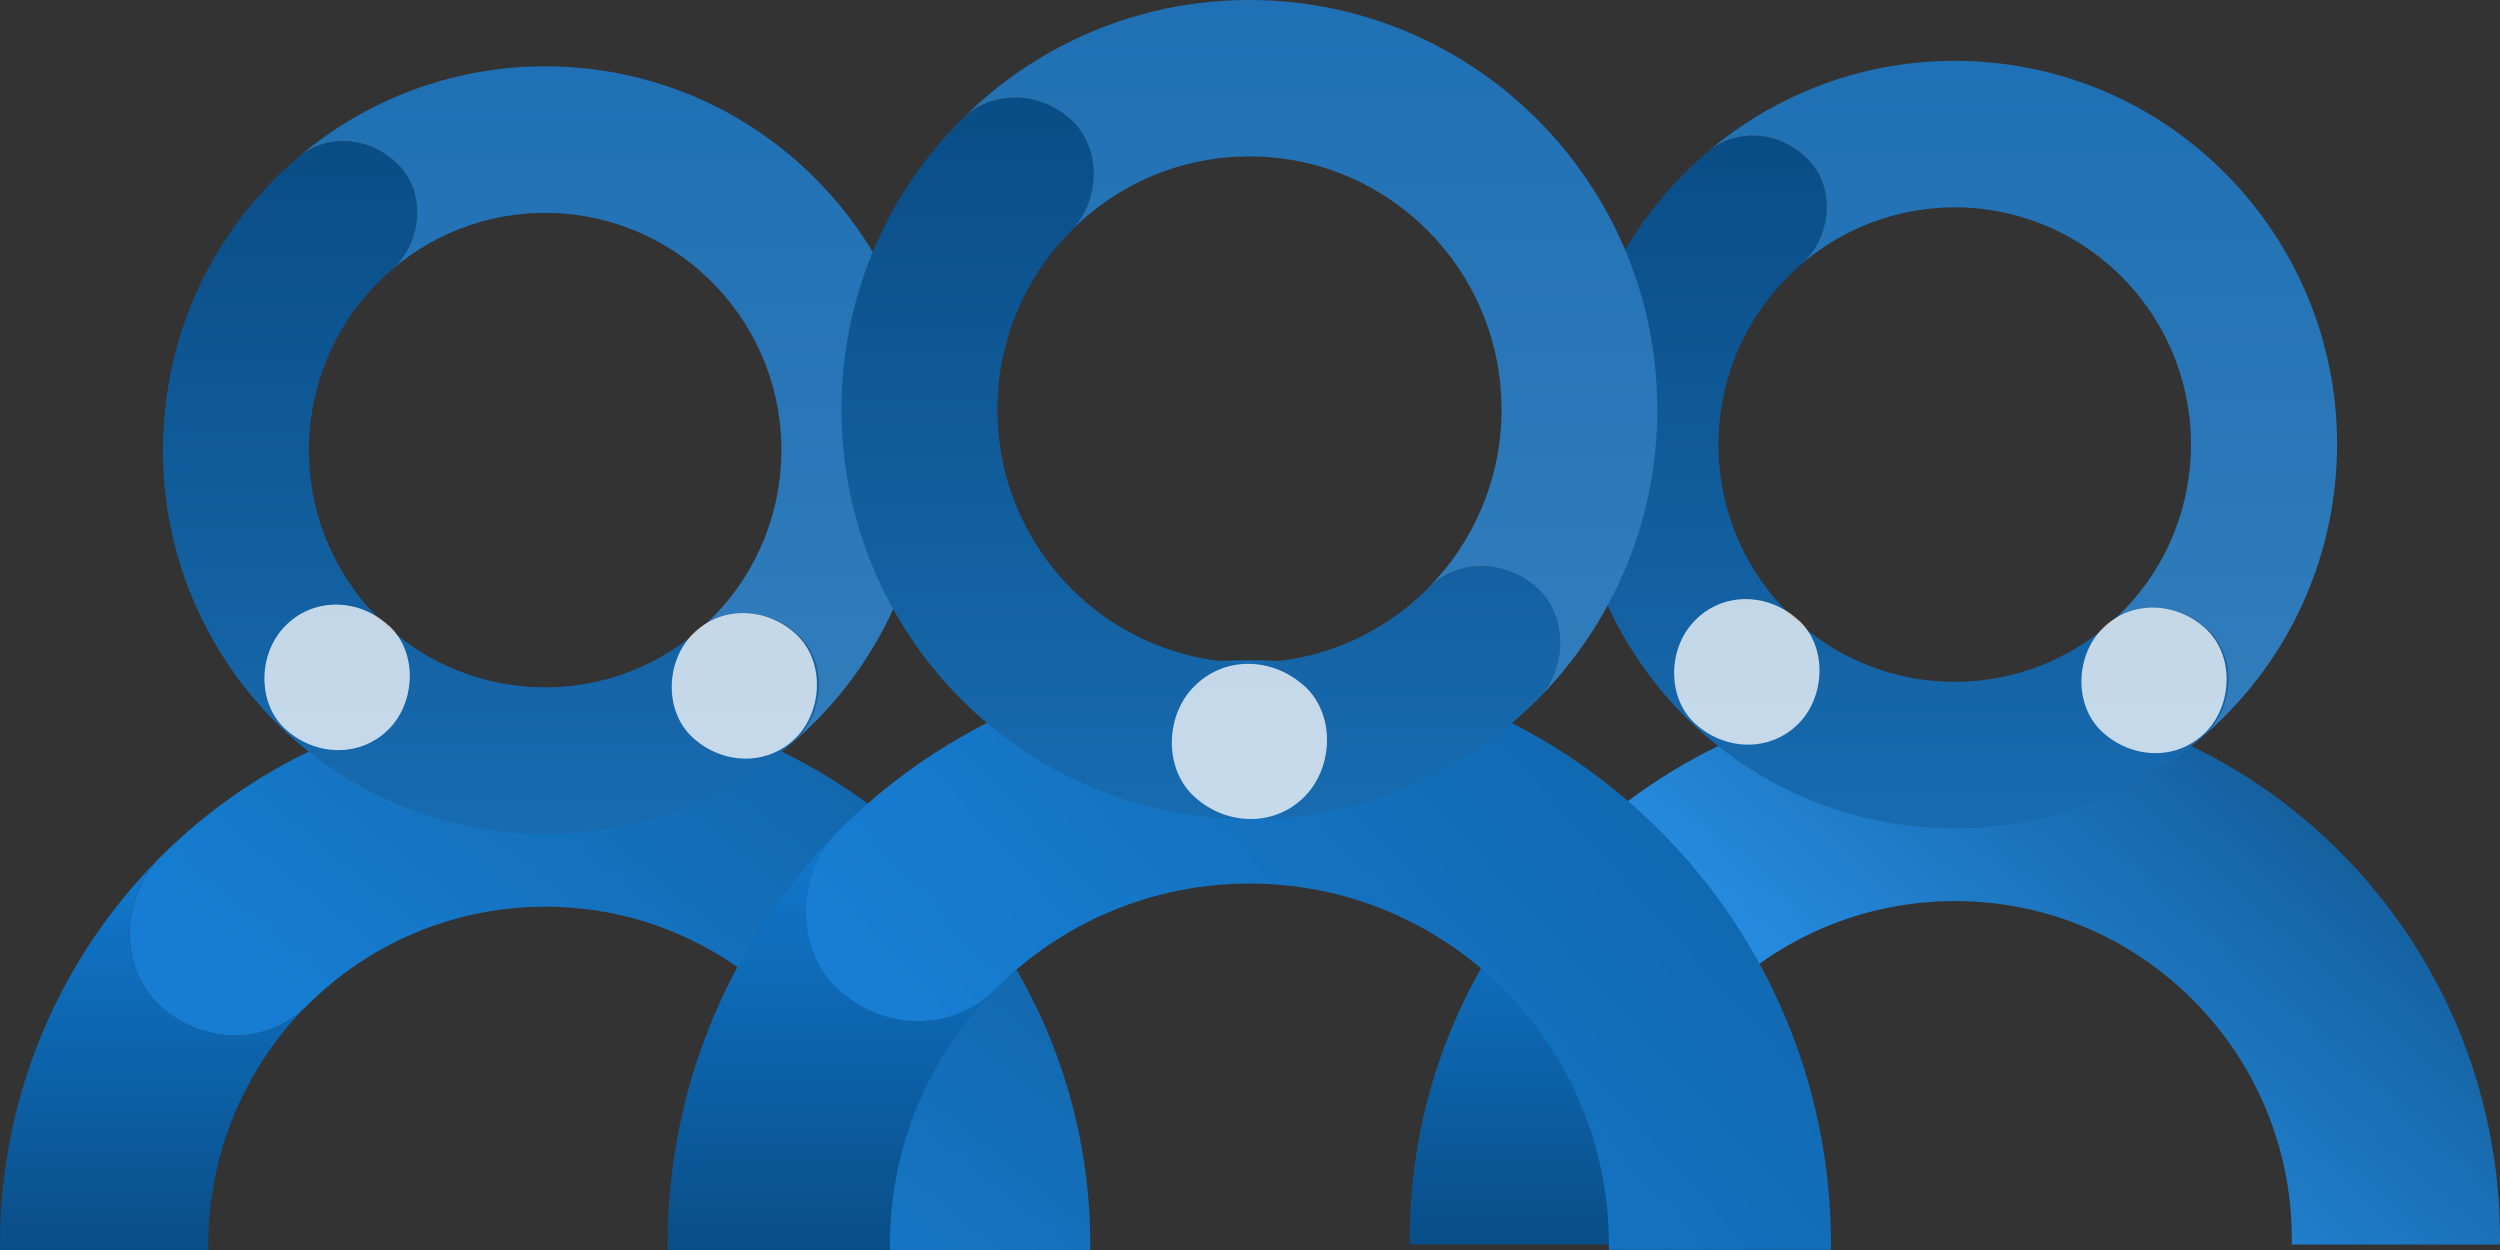 <svg width="272" height="136" viewBox="0 0 272 136" fill="none" xmlns="http://www.w3.org/2000/svg">
<rect x="0" y="0" width="272" height="136" fill="#333333" stroke="none"/>
<g clip-path="url(#clip0_148_48)">
<path d="M17.376 109.42C21.911 113.575 28.898 113.917 33.391 109.42C40.023 102.775 49.193 98.649 59.326 98.649C79.565 98.649 95.977 115.126 95.977 135.445C95.977 135.63 95.963 135.815 95.963 136.014H118.61C118.61 135.829 118.624 135.644 118.624 135.445C118.624 102.548 92.065 75.897 59.312 75.897C42.929 75.897 28.104 82.556 17.376 93.327C13.181 97.539 12.869 105.251 17.376 109.42Z" fill="url(#paint0_linear_148_48)"/>
<path d="M22.662 135.431C22.662 125.271 26.772 116.079 33.391 109.406C28.912 113.902 21.911 113.561 17.376 109.406C12.869 105.251 13.181 97.525 17.376 93.313C6.633 104.113 0 118.996 0 135.431C0 135.616 0.014 135.801 0.014 136H22.676C22.676 135.815 22.662 135.63 22.662 135.431Z" fill="url(#paint1_linear_148_48)"/>
<path d="M32.314 17.217C24.207 24.146 18.75 34.192 17.858 45.689C16.058 68.683 33.15 88.788 56.053 90.596C67.504 91.506 78.233 87.664 86.325 80.721C89.486 78.003 90.138 72.624 87.204 69.48C84.256 66.321 79.395 65.695 76.008 68.598C71.005 72.88 64.372 75.257 57.286 74.702C43.127 73.578 32.569 61.156 33.688 46.955C34.241 39.855 37.614 33.637 42.617 29.354C44.105 28.074 45.041 26.195 45.31 24.246C45.608 22.069 45.055 19.778 43.51 18.113C40.562 14.955 35.701 14.329 32.314 17.231V17.217Z" fill="url(#paint2_linear_148_48)"/>
<path d="M62.586 7.342C85.475 9.149 102.595 29.255 100.781 52.234C99.874 63.731 94.418 73.763 86.325 80.721C89.486 78.003 90.138 72.624 87.204 69.48C84.256 66.321 79.395 65.695 76.007 68.598C81.01 64.3 84.383 58.097 84.936 50.996C86.056 36.782 75.483 24.36 61.325 23.236C54.253 22.681 47.62 25.057 42.617 29.34C44.105 28.059 45.04 26.181 45.31 24.232C45.607 22.055 45.055 19.764 43.51 18.099C40.562 14.94 35.701 14.314 32.313 17.217C40.42 10.273 51.135 6.446 62.586 7.342Z" fill="url(#paint3_linear_148_48)"/>
<g opacity="0.75">
<path d="M42.305 68.057C43.977 69.594 44.7 71.842 44.573 74.033C44.459 76.011 43.68 77.946 42.291 79.341C39.159 82.485 34.255 82.257 31.066 79.341C29.55 77.96 28.827 76.011 28.77 74.033C28.714 71.842 29.521 69.608 31.066 68.071C34.213 64.898 39.116 65.14 42.291 68.071L42.305 68.057Z" fill="white"/>
</g>
<g opacity="0.75">
<path d="M86.595 68.982C89.755 71.899 89.528 77.306 86.595 80.265C83.448 83.424 78.559 83.168 75.37 80.251C72.21 77.348 72.436 71.927 75.37 68.982C78.516 65.823 83.42 66.065 86.595 68.982Z" fill="white"/>
</g>
<path d="M170.752 108.808C175.287 112.963 182.274 113.305 186.767 108.808C193.399 102.164 202.569 98.037 212.702 98.037C232.941 98.037 249.353 114.514 249.353 134.833C249.353 135.018 249.338 135.203 249.338 135.402H271.986C271.986 135.217 272 135.032 272 134.833C272 101.936 245.441 75.285 212.688 75.285C196.305 75.285 181.48 81.944 170.752 92.716C166.557 96.927 166.245 104.639 170.752 108.808Z" fill="url(#paint4_linear_148_48)"/>
<path d="M176.038 134.833C176.038 124.674 180.148 115.482 186.767 108.808C182.288 113.305 175.287 112.963 170.752 108.808C166.245 104.654 166.556 96.927 170.752 92.716C160.009 103.501 153.376 118.385 153.376 134.833C153.376 135.018 153.39 135.203 153.39 135.402H176.052C176.052 135.217 176.038 135.032 176.038 134.833Z" fill="url(#paint5_linear_148_48)"/>
<path d="M185.675 16.619C177.568 23.549 172.112 33.594 171.219 45.091C169.419 68.085 186.511 88.191 209.414 89.998C220.865 90.909 231.594 87.067 239.687 80.123C242.847 77.405 243.499 72.027 240.565 68.882C237.617 65.723 232.756 65.097 229.369 68C224.366 72.283 217.733 74.659 210.647 74.104C196.489 72.98 185.93 60.558 187.05 46.358C187.602 39.258 190.975 33.039 195.978 28.757C197.467 27.476 198.402 25.598 198.671 23.648C198.969 21.471 198.416 19.18 196.871 17.516C193.923 14.357 189.062 13.731 185.675 16.634V16.619Z" fill="url(#paint6_linear_148_48)"/>
<path d="M215.947 6.744C238.836 8.552 255.957 28.657 254.143 51.637C253.235 63.134 247.779 73.165 239.686 80.123C242.847 77.405 243.499 72.027 240.565 68.882C237.617 65.723 232.756 65.097 229.369 68C234.372 63.703 237.745 57.499 238.298 50.399C239.417 36.184 228.844 23.762 214.686 22.638C207.614 22.083 200.981 24.459 195.978 28.742C197.466 27.462 198.402 25.584 198.671 23.634C198.969 21.457 198.416 19.166 196.871 17.502C193.923 14.343 189.062 13.717 185.675 16.619C193.782 9.676 204.496 5.848 215.947 6.744Z" fill="url(#paint7_linear_148_48)"/>
<g opacity="0.75">
<path d="M195.681 67.459C197.354 68.996 198.076 71.244 197.949 73.436C197.835 75.413 197.056 77.348 195.667 78.743C192.535 81.888 187.631 81.66 184.442 78.743C182.926 77.363 182.203 75.413 182.146 73.436C182.09 71.244 182.897 69.01 184.442 67.474C187.589 64.3 192.492 64.542 195.667 67.474L195.681 67.459Z" fill="white"/>
</g>
<g opacity="0.75">
<path d="M239.97 68.384C243.13 71.301 242.904 76.708 239.97 79.668C236.823 82.826 231.934 82.57 228.745 79.653C225.585 76.751 225.811 71.329 228.745 68.384C231.891 65.225 236.795 65.467 239.97 68.384Z" fill="white"/>
</g>
<path d="M91.186 107.628C96.019 112.067 103.488 112.437 108.278 107.628C115.365 100.527 125.13 96.131 135.943 96.131C157.542 96.131 175.045 113.703 175.045 135.388C175.045 135.587 175.031 135.787 175.031 135.986H199.196C199.196 135.787 199.21 135.587 199.21 135.388C199.21 100.285 170.879 71.842 135.915 71.842C118.44 71.842 102.624 78.956 91.172 90.453C86.694 94.95 86.353 103.188 91.172 107.628H91.186Z" fill="url(#paint8_linear_148_48)"/>
<path d="M96.827 135.402C96.827 124.56 101.207 114.742 108.279 107.642C103.488 112.451 96.034 112.081 91.187 107.642C86.368 103.202 86.708 94.964 91.187 90.468C79.721 101.979 72.635 117.858 72.635 135.402C72.635 135.602 72.649 135.801 72.649 136H96.841C96.841 135.801 96.827 135.602 96.827 135.402Z" fill="url(#paint9_linear_148_48)"/>
<path d="M104.565 13.048C96.529 21.102 91.555 32.243 91.555 44.551C91.555 69.167 111.425 89.116 135.943 89.116C148.202 89.116 159.285 84.136 167.321 76.068C170.453 72.923 170.694 67.146 167.321 64.03C163.934 60.914 158.69 60.658 155.345 64.03C150.385 69.01 143.526 72.098 135.943 72.098C120.793 72.098 108.519 59.776 108.519 44.565C108.519 36.967 111.595 30.066 116.555 25.1C118.029 23.62 118.879 21.543 118.993 19.437C119.12 17.089 118.355 14.713 116.569 13.062C113.182 9.946 107.938 9.69 104.593 13.062L104.565 13.048Z" fill="url(#paint10_linear_148_48)"/>
<path d="M135.929 0C160.433 0 180.317 19.949 180.317 44.551C180.317 56.859 175.357 67.986 167.307 76.068C170.439 72.923 170.68 67.146 167.307 64.03C163.92 60.914 158.676 60.658 155.331 64.03C160.291 59.05 163.367 52.163 163.367 44.565C163.367 29.354 151.093 17.018 135.929 17.018C128.361 17.018 121.501 20.105 116.541 25.086C118.015 23.606 118.865 21.528 118.978 19.422C119.106 17.075 118.341 14.698 116.555 13.048C113.168 9.932 107.924 9.676 104.579 13.048C112.601 4.98 123.684 0 135.929 0Z" fill="url(#paint11_linear_148_48)"/>
<g opacity="0.75">
<path d="M141.939 74.645C143.724 76.296 144.504 78.686 144.362 81.019C144.249 83.125 143.398 85.203 141.924 86.683C138.58 90.041 133.35 89.799 129.949 86.683C128.333 85.203 127.553 83.125 127.497 81.019C127.44 78.672 128.29 76.296 129.949 74.659C133.308 71.287 138.537 71.543 141.924 74.659L141.939 74.645Z" fill="white"/>
</g>
</g>
<defs>
<linearGradient id="paint0_linear_148_48" x1="124.5" y1="64.5" x2="66.368" y2="136.014" gradientUnits="userSpaceOnUse">
<stop stop-color="#115994"/>
<stop offset="1" stop-color="#167DD2"/>
</linearGradient>
<linearGradient id="paint1_linear_148_48" x1="16.695" y1="93.313" x2="16.695" y2="136" gradientUnits="userSpaceOnUse">
<stop stop-color="#094D86"/>
<stop offset="0" stop-color="#1179D0"/>
<stop offset="1" stop-color="#094E87"/>
</linearGradient>
<linearGradient id="paint2_linear_148_48" x1="53.407" y1="15.364" x2="53.407" y2="90.728" gradientUnits="userSpaceOnUse">
<stop stop-color="#094D86"/>
<stop offset="1" stop-color="#186BB0"/>
</linearGradient>
<linearGradient id="paint3_linear_148_48" x1="66.613" y1="7.213" x2="66.613" y2="80.721" gradientUnits="userSpaceOnUse">
<stop stop-color="#1F70B4"/>
<stop offset="1" stop-color="#327DBC"/>
</linearGradient>
<linearGradient id="paint4_linear_148_48" x1="277.5" y1="71.5" x2="219.744" y2="135.402" gradientUnits="userSpaceOnUse">
<stop stop-color="#0A4678"/>
<stop offset="1" stop-color="#278FE5"/>
</linearGradient>
<linearGradient id="paint5_linear_148_48" x1="170.071" y1="92.716" x2="170.071" y2="135.402" gradientUnits="userSpaceOnUse">
<stop stop-color="#094D86"/>
<stop offset="0" stop-color="#1179D0"/>
<stop offset="1" stop-color="#094E87"/>
</linearGradient>
<linearGradient id="paint6_linear_148_48" x1="206.768" y1="14.767" x2="206.768" y2="90.13" gradientUnits="userSpaceOnUse">
<stop stop-color="#094D86"/>
<stop offset="1" stop-color="#186BB0"/>
</linearGradient>
<linearGradient id="paint7_linear_148_48" x1="219.975" y1="6.615" x2="219.975" y2="80.123" gradientUnits="userSpaceOnUse">
<stop stop-color="#1F70B4"/>
<stop offset="1" stop-color="#327DBC"/>
</linearGradient>
<linearGradient id="paint8_linear_148_48" x1="197" y1="70" x2="124" y2="136" gradientUnits="userSpaceOnUse">
<stop stop-color="#0F61A5"/>
<stop offset="1" stop-color="#177ED3"/>
</linearGradient>
<linearGradient id="paint9_linear_148_48" x1="90.457" y1="90.468" x2="90.457" y2="136" gradientUnits="userSpaceOnUse">
<stop stop-color="#094D86"/>
<stop offset="0" stop-color="#1179D0"/>
<stop offset="1" stop-color="#094E87"/>
</linearGradient>
<linearGradient id="paint10_linear_148_48" x1="130.658" y1="10.628" x2="130.658" y2="89.116" gradientUnits="userSpaceOnUse">
<stop stop-color="#094D86"/>
<stop offset="1" stop-color="#186BB0"/>
</linearGradient>
<linearGradient id="paint11_linear_148_48" x1="142.448" y1="0" x2="142.448" y2="76.068" gradientUnits="userSpaceOnUse">
<stop stop-color="#1F70B4"/>
<stop offset="1" stop-color="#327DBC"/>
</linearGradient>
<clipPath id="clip0_148_48">
<rect width="272" height="136" fill="white"/>
</clipPath>
</defs>
</svg>
